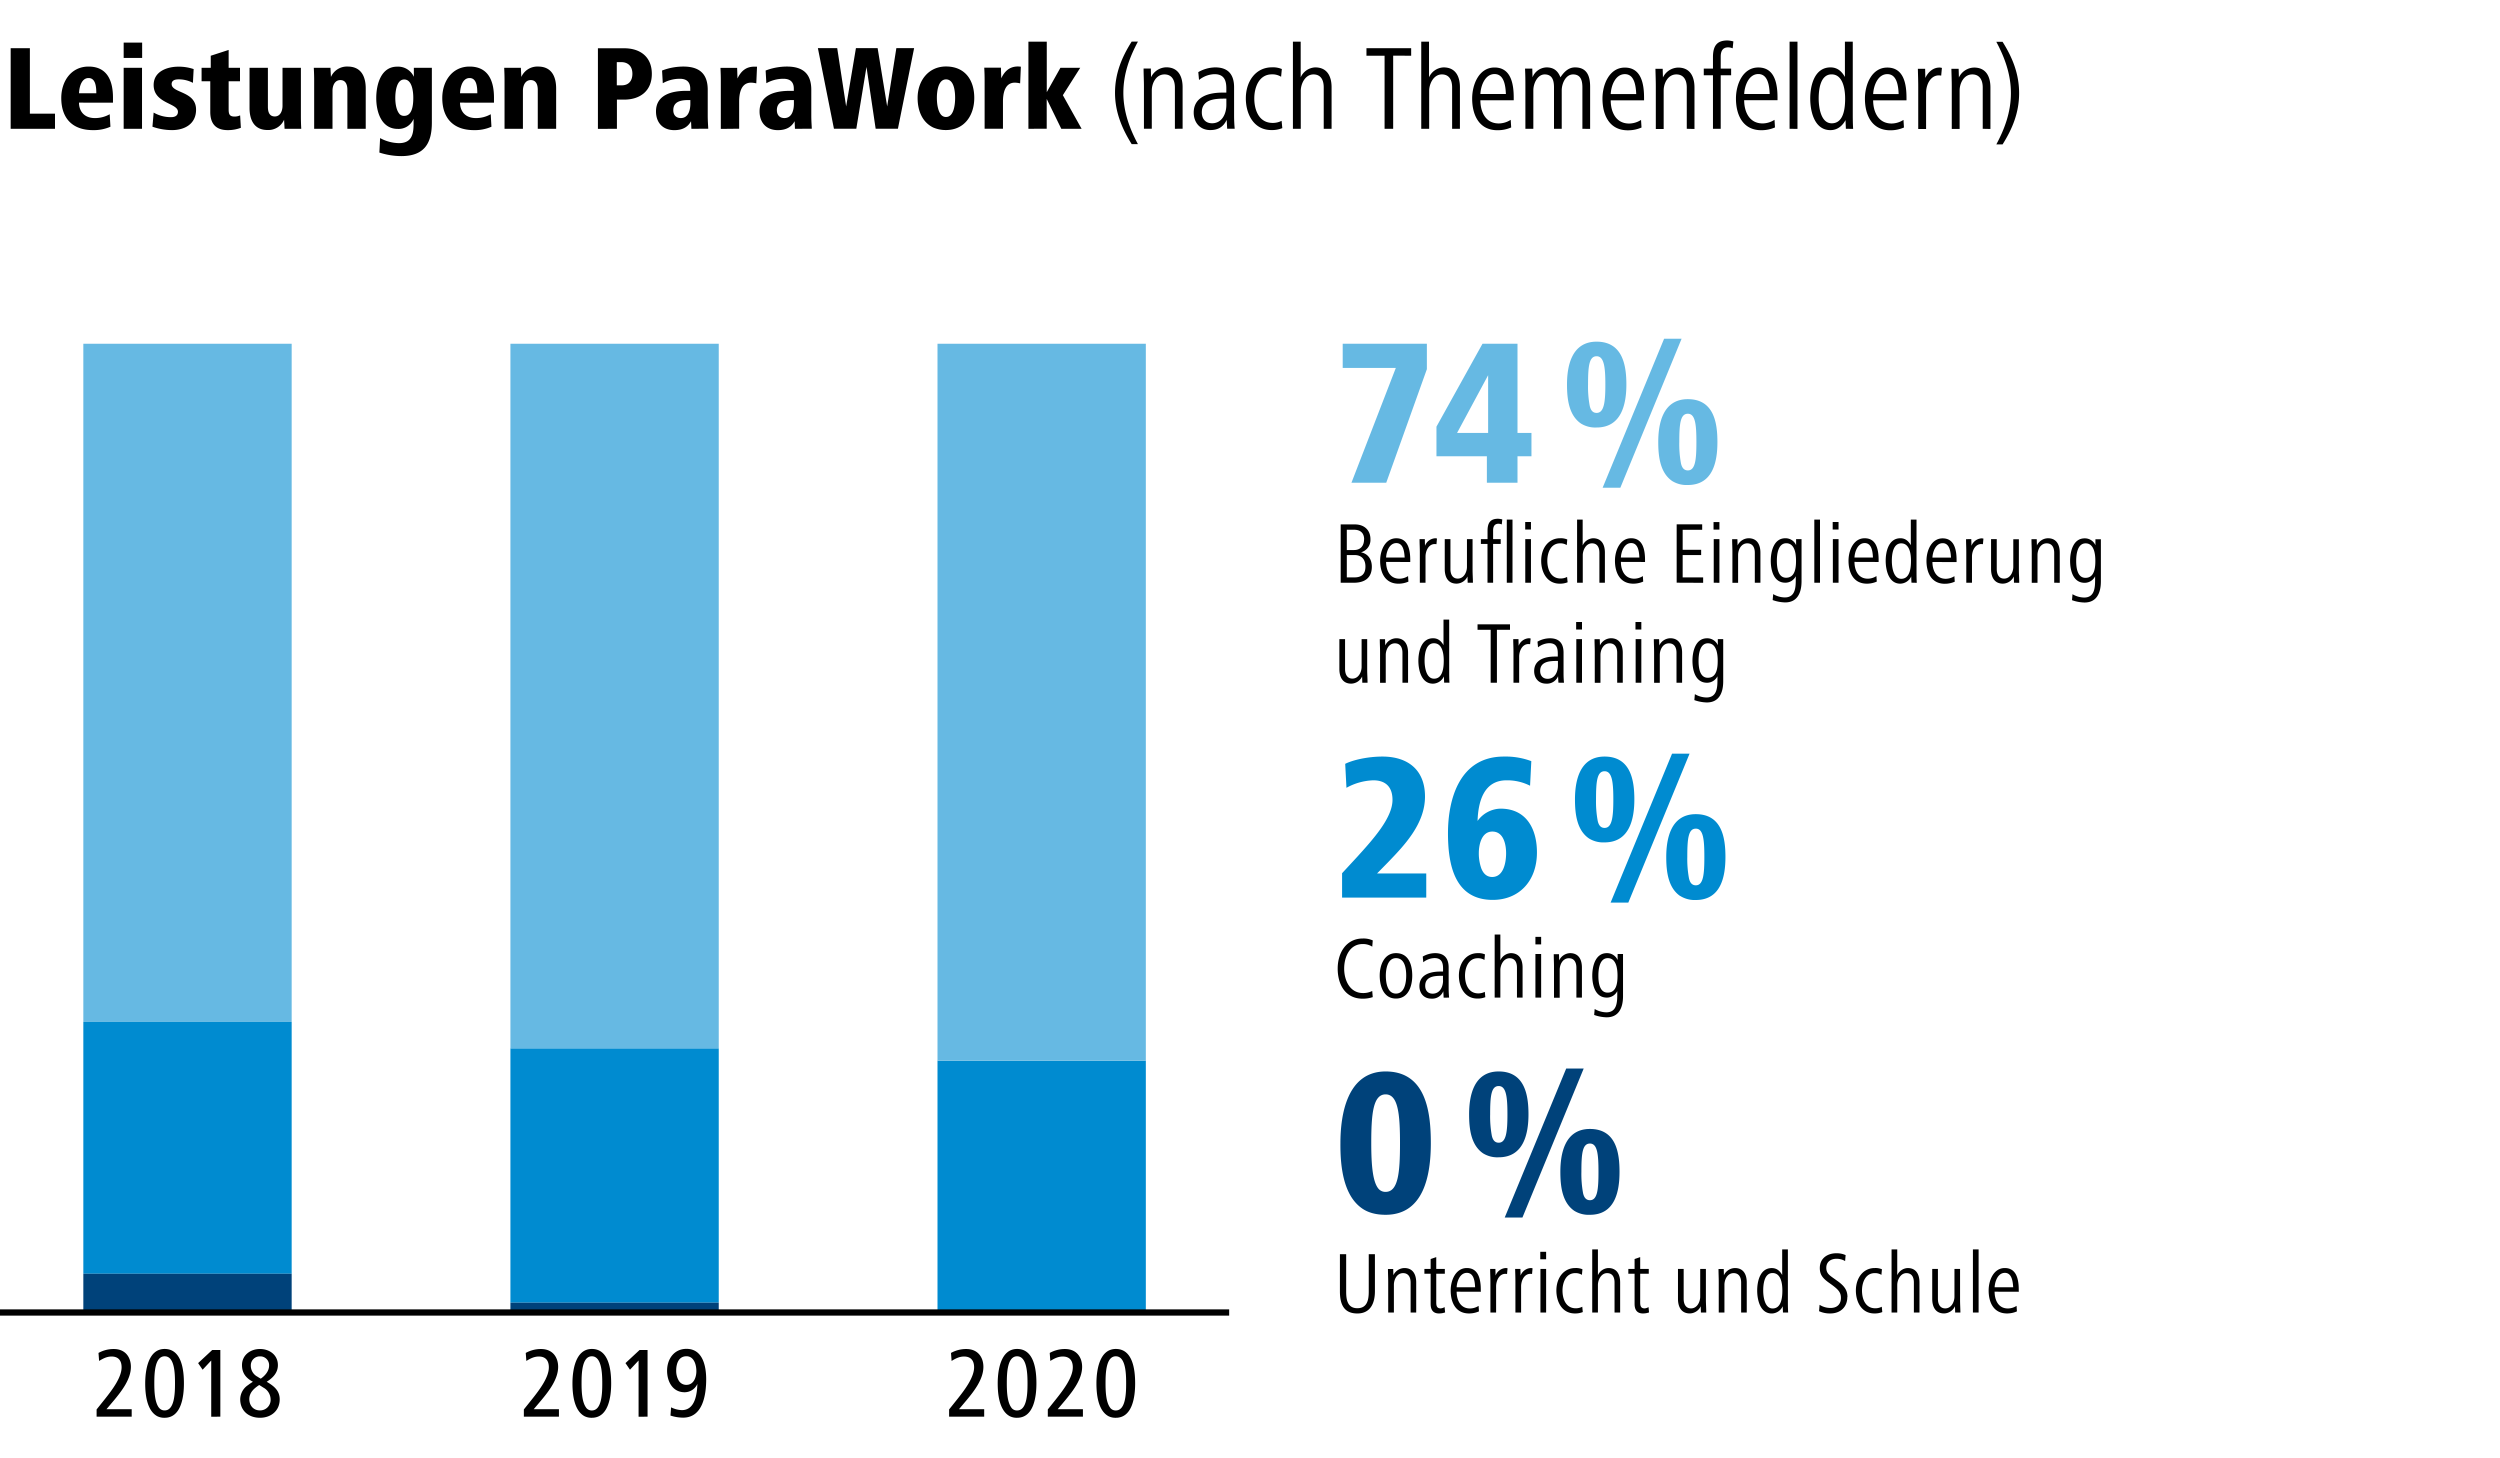 <svg id="Ebene_1" data-name="Ebene 1" xmlns="http://www.w3.org/2000/svg" xmlns:xlink="http://www.w3.org/1999/xlink" viewBox="0 0 1200 700"><rect x="0" y="0" width="1200" height="700" fill="#333333" stroke="none"/><defs><clipPath id="clip-path" transform="translate(0 -250)"><rect y="250" width="1200" height="700" fill="none"/></clipPath></defs><polygon points="0 0 0 700 1200 700 1200 0 0 0 0 0" fill="#fff"/><polygon points="450 509.1 450 630 550 630 550 509.1 450 509.1 450 509.1" fill="#008bd0"/><polygon points="450 165 450 509.1 550 509.1 550 165 450 165 450 165" fill="#66b9e3"/><polygon points="245 503.18 245 625.3 345 625.3 345 503.18 245 503.18 245 503.18" fill="#008bd0"/><polygon points="245 165 245 503.18 345 503.18 345 165 245 165 245 165" fill="#66b9e3"/><polygon points="245 625.3 245 630 345 630 345 625.3 245 625.3 245 625.3" fill="#00427a"/><polygon points="40 165 40 490.5 140 490.5 140 165 40 165 40 165" fill="#66b9e3"/><polygon points="40 490.5 40 611.4 140 611.4 140 490.5 40 490.5 40 490.5" fill="#008bd0"/><polygon points="40 611.4 40 630 140 630 140 611.4 40 611.4 40 611.4" fill="#00427a"/><path d="M656.42,577.7c0-2.14-.17-4.07-.17-6.22v-14.7h-2.68V570.1c0,2.43-1.43,5.63-4.41,5.63-2.57,0-3.53-2.15-3.53-4.58V556.78H642.9v14.37c0,3.69,1.47,7,5.67,7a5.92,5.92,0,0,0,5.25-3.44l.08,3Zm19.45,0V563.29c0-3.69-1.47-6.93-5.67-6.93a6,6,0,0,0-5.29,3.45l-.09-3H662.3c0,2.15.13,4.08.13,6.22v14.7h2.73V564.39c0-2.48,1.43-5.59,4.41-5.59,2.6,0,3.61,2.06,3.61,4.54V577.7Zm19.86,0c-.12-2.31-.12-3.86-.12-6.17V547.42h-2.73v12.26c-1-1.8-2.48-3.32-5-3.32-5.59,0-7.06,6.3-7.06,10.8s1.47,11,7,11a5.93,5.93,0,0,0,5.25-3.48l.12,3ZM693,567.16c0,3.4-.5,8.61-4.66,8.61-3.87,0-4.54-5.76-4.54-8.61s.46-8.4,4.5-8.4,4.7,5,4.7,8.4Zm31.8-14.87v-2.6H709.22v2.6h6.3V577.7h3V552.29Zm9.91,4.2a3,3,0,0,0-.89-.13,5.59,5.59,0,0,0-4.87,3.62l-.08-3.2h-2.52c0,2.15.12,4.08.12,6.22v14.7h2.73V565.14c0-2.64,1.43-6,4.46-6a5.29,5.29,0,0,1,.79.08l.26-2.73Zm13.1,13c0,2.94-1.43,6.34-4.95,6.34-2.4,0-3.58-1.64-3.58-3.78,0-4.41,4.25-4.79,7.86-4.79h.67v2.23Zm2.9,8.23c-.13-1.47-.21-2.9-.21-4.54v-9.91c0-4.11-1.81-6.89-6.51-6.89A12.09,12.09,0,0,0,738,558l.25,2.73a9.05,9.05,0,0,1,5.38-2c3.36,0,4.11,2.14,4.11,4.95v1.47h-1.34c-4.54,0-10,1.3-10,7,0,3.24,2,6,5.75,6a5.74,5.74,0,0,0,5.72-3.57l.17,3.11Zm8.65,0V556.78h-2.73V577.7Zm0-25.54v-3.61h-2.81v3.61Zm19.57,25.54V563.29c0-3.69-1.47-6.93-5.67-6.93a6,6,0,0,0-5.29,3.45l-.08-3h-2.52c0,2.15.12,4.08.12,6.22v14.7h2.73V564.39c0-2.48,1.43-5.59,4.41-5.59,2.61,0,3.62,2.06,3.62,4.54V577.7Zm8.91,0V556.78h-2.73V577.7Zm0-25.54v-3.61h-2.81v3.61Zm19.57,25.54V563.29c0-3.69-1.47-6.93-5.67-6.93a6,6,0,0,0-5.29,3.45l-.08-3h-2.53c0,2.15.13,4.08.13,6.22v14.7h2.73V564.39c0-2.48,1.43-5.59,4.41-5.59,2.61,0,3.61,2.06,3.61,4.54V577.7Zm19.74-20.92h-2.6v2.9a5.54,5.54,0,0,0-5.17-3.32c-5.54,0-7,6.3-7,10.8,0,4.7,1.47,10.54,7,10.54a5.6,5.6,0,0,0,5-3.11v1.18c0,3.82,0,9-5.25,9a11.32,11.32,0,0,1-5.59-1.6l-.25,2.86a19,19,0,0,0,6,1.13c5.92,0,7.85-4.74,7.85-10.12V556.78Zm-2.65,10.38c0,3.23-.37,8.15-4.74,8.15-4,0-4.45-5.09-4.45-8.15,0-2.9.5-8.4,4.53-8.4s4.66,5,4.66,8.4Z" transform="translate(0 -250)"/><path d="M658.48,522c0-3.48-1.81-6.21-5.21-6.89a6.15,6.15,0,0,0,4.54-6.3c0-4.45-3.07-7.09-7.44-7.09h-6.84v28h6.26c5.16,0,8.69-2.23,8.69-7.73Zm-3.74-13.06c0,3.07-1.68,5.08-4.83,5.08h-3.44v-9.74H650c3,0,4.79,1.59,4.79,4.66Zm.67,13c0,3.57-1.8,5.21-5.29,5.21h-3.65V516.43h3.74c3.4,0,5.2,2.14,5.2,5.5Zm9.92-4.33c.12-2.85,1.59-6.93,4.91-6.93s3.82,4,4,6.93Zm11.59,2.15v-.84c0-4.54-.8-10.55-6.68-10.55-5.33,0-7.77,5.8-7.77,10.8,0,5.58,2.31,11,8.82,11a11.76,11.76,0,0,0,4.75-1l-.17-2.65a7.84,7.84,0,0,1-4.12,1.26c-4.87,0-6.42-4.41-6.42-8.06Zm12.85-11.26a2.91,2.91,0,0,0-.88-.13A5.57,5.57,0,0,0,684,512l-.09-3.2h-2.52c0,2.15.13,4.08.13,6.22v14.7h2.73V517.14c0-2.64,1.43-6,4.45-6a5.56,5.56,0,0,1,.8.08l.25-2.73ZM707,529.7c0-2.14-.17-4.07-.17-6.22v-14.7h-2.69V522.1c0,2.43-1.42,5.63-4.41,5.63-2.56,0-3.52-2.15-3.52-4.58V508.78h-2.73v14.37c0,3.69,1.46,7,5.67,7a5.92,5.92,0,0,0,5.25-3.44l.08,3Zm14.11-30.37a9.58,9.58,0,0,0-2-.33c-3.53,0-5.09,1.68-5.09,5.84v3.94h-3.19v2.31H714V529.7h2.69V511.09h3.65v-2.31h-3.65v-4.15c0-2,.76-3.24,2.6-3.24a4.35,4.35,0,0,1,1.56.34l.25-2.4ZM726,529.7V499.42h-2.74V529.7Zm8.86,0V508.78h-2.73V529.7Zm0-25.54v-3.61H732.1v3.61Zm17.34,22.77a6.66,6.66,0,0,1-3.1.75c-4.83,0-6.39-4.57-6.39-8.52,0-3.7,1.56-8.36,6.13-8.36a5.71,5.71,0,0,1,3.2.84l.25-2.69a8,8,0,0,0-3.45-.59c-5.54,0-9.07,4.75-9.07,10.8,0,5.37,2.69,11,8.91,11a9.73,9.73,0,0,0,3.78-.67l-.26-2.56Zm18.15,2.77V515.25c0-3.65-1.47-6.89-5.67-6.89a5.79,5.79,0,0,0-5,3.45V499.42H757V529.7h2.73V516.51c0-2.48,1.55-5.71,4.41-5.71,2.6,0,3.57,2,3.57,4.49V529.7Zm7.68-12.1c.13-2.85,1.6-6.93,4.92-6.93s3.82,4,3.94,6.93Zm11.59,2.15v-.84c0-4.54-.79-10.55-6.67-10.55-5.34,0-7.77,5.8-7.77,10.8,0,5.58,2.31,11,8.82,11a11.72,11.72,0,0,0,4.74-1l-.17-2.65a7.81,7.81,0,0,1-4.11,1.26c-4.87,0-6.43-4.41-6.43-8.06Zm27.89,10v-2.6h-9.83V516.43h8.87v-2.52h-8.87v-9.62h9.37v-2.6H804.8v28Zm7.81,0V508.78h-2.73V529.7Zm0-25.54v-3.61h-2.82v3.61ZM845,529.7V515.29c0-3.69-1.47-6.93-5.67-6.93a6,6,0,0,0-5.29,3.45l-.09-3h-2.52c0,2.15.13,4.08.13,6.22v14.7h2.73V516.39c0-2.48,1.43-5.59,4.41-5.59,2.6,0,3.61,2.06,3.61,4.54V529.7Zm19.74-20.92h-2.61v2.9a5.53,5.53,0,0,0-5.16-3.32c-5.55,0-7,6.3-7,10.8,0,4.7,1.47,10.54,7,10.54a5.6,5.6,0,0,0,5-3.11v1.18c0,3.82,0,9-5.25,9a11.29,11.29,0,0,1-5.59-1.6l-.25,2.86a19,19,0,0,0,6,1.13c5.92,0,7.86-4.74,7.86-10.12V508.78Zm-2.65,10.38c0,3.23-.38,8.15-4.75,8.15-4,0-4.45-5.09-4.45-8.15,0-2.9.51-8.4,4.54-8.4s4.66,5,4.66,8.4ZM873.6,529.7V499.42h-2.73V529.7Zm8.9,0V508.78h-2.73V529.7Zm0-25.54v-3.61h-2.81v3.61Zm7.65,13.44c.12-2.85,1.59-6.93,4.91-6.93s3.82,4,3.95,6.93Zm11.59,2.15v-.84c0-4.54-.8-10.55-6.68-10.55-5.33,0-7.77,5.8-7.77,10.8,0,5.58,2.31,11,8.82,11a11.73,11.73,0,0,0,4.75-1l-.17-2.65a7.81,7.81,0,0,1-4.12,1.26c-4.87,0-6.42-4.41-6.42-8.06Zm18.31,10c-.12-2.31-.12-3.86-.12-6.17V499.42h-2.74v12.26c-1.05-1.8-2.47-3.32-5-3.32-5.59,0-7.06,6.3-7.06,10.8s1.47,11,7,11a5.93,5.93,0,0,0,5.25-3.48l.12,3Zm-2.77-10.54c0,3.4-.51,8.61-4.66,8.61-3.87,0-4.54-5.76-4.54-8.61s.46-8.4,4.49-8.4,4.71,5,4.71,8.4Zm10.29-1.56c.12-2.85,1.6-6.93,4.91-6.93s3.82,4,4,6.93Zm11.59,2.15v-.84c0-4.54-.8-10.55-6.68-10.55-5.33,0-7.77,5.8-7.77,10.8,0,5.58,2.31,11,8.82,11a11.73,11.73,0,0,0,4.75-1l-.17-2.65a7.81,7.81,0,0,1-4.12,1.26c-4.87,0-6.42-4.41-6.42-8.06Zm12.85-11.26a2.86,2.86,0,0,0-.88-.13A5.59,5.59,0,0,0,946.3,512l-.08-3.2H943.7c0,2.15.12,4.08.12,6.22v14.7h2.73V517.14c0-2.64,1.43-6,4.45-6a5.29,5.29,0,0,1,.8.08l.25-2.73Zm17.22,21.21c0-2.14-.17-4.07-.17-6.22v-14.7h-2.68V522.1c0,2.43-1.43,5.63-4.41,5.63-2.57,0-3.53-2.15-3.53-4.58V508.78h-2.73v14.37c0,3.69,1.47,7,5.67,7a5.92,5.92,0,0,0,5.25-3.44l.08,3Zm19.45,0V515.29c0-3.69-1.47-6.93-5.67-6.93a6,6,0,0,0-5.29,3.45l-.09-3h-2.52c0,2.15.13,4.08.13,6.22v14.7H978V516.39c0-2.48,1.43-5.59,4.41-5.59,2.6,0,3.61,2.06,3.61,4.54V529.7Zm19.74-20.92h-2.61v2.9a5.52,5.52,0,0,0-5.16-3.32c-5.55,0-7,6.3-7,10.8,0,4.7,1.47,10.54,7,10.54a5.6,5.6,0,0,0,5-3.11v1.18c0,3.82,0,9-5.25,9a11.29,11.29,0,0,1-5.59-1.6l-.25,2.86a19,19,0,0,0,6,1.13c5.93,0,7.86-4.74,7.86-10.12V508.78Zm-2.65,10.38c0,3.23-.38,8.15-4.74,8.15-4,0-4.46-5.09-4.46-8.15,0-2.9.51-8.4,4.54-8.4s4.66,5,4.66,8.4Z" transform="translate(0 -250)"/><path d="M665.4,481.7l19.5-54.5V415H644.5v11.6H670l-21.3,55.1ZM713.7,469v12.7h14.7V469h6.7V457.8h-6.7V415H711.6l-22.1,39.8V469Zm.6-38.9v27.7H699.4l14.9-27.7Zm88.36,50.8a13.06,13.06,0,0,0,7.5,1.9c12.1,0,14.2-11.3,14.2-20.6,0-8.9-1.5-20.6-14.2-20.6-12.3,0-14.2,12.3-14.2,20.6,0,7.2,1,14.8,6.7,18.7Zm-24.89,3.2,29.39-71.5h-8.39l-29.5,71.5Zm-18.91-30.8a13.06,13.06,0,0,0,7.5,1.9c12,0,14.3-11.3,14.3-20.6,0-8.9-1.6-20.6-14.3-20.6-12.29,0-14.2,12.3-14.2,20.6,0,7.2,1,14.8,6.7,18.7Zm48,19.1a50.88,50.88,0,0,1-.8-10.2c0-8.8.51-13.6,4.1-13.6s4.11,5.2,4.11,13.6-.5,13.6-4.11,13.6c-1.69,0-2.8-1.1-3.3-3.4Zm-43.79-27.6a50,50,0,0,1-.81-10.2c0-8.8.51-13.6,4.1-13.6s4.21,5.2,4.21,13.6-.6,13.6-4.21,13.6c-1.7,0-2.79-1.1-3.29-3.4Z" transform="translate(0 -250)" fill="#66b9e3"/><path d="M658.69,725.66a9.48,9.48,0,0,1-4.49,1c-6.3,0-9-6.17-9-11.71s2.56-11.81,8.9-11.81a8.33,8.33,0,0,1,4.58,1.26l.25-3a10.9,10.9,0,0,0-4.78-.92c-7.9,0-12.06,6.8-12.06,14.44s3.66,14.45,12,14.45a15.17,15.17,0,0,0,4.83-.75l-.25-2.9Zm19.19-7.35c0-5.08-1.64-10.8-7.81-10.8-5.67,0-7.81,5.84-7.81,10.8s1.81,11,7.81,11,7.81-6.09,7.81-11Zm-2.9,0c0,3.19-.71,8.61-4.91,8.61s-4.87-5.42-4.87-8.61.84-8.4,4.87-8.4c4.33,0,4.91,5.16,4.91,8.4Zm17.69,2.31c0,2.94-1.43,6.34-5,6.34-2.39,0-3.57-1.64-3.57-3.78,0-4.41,4.24-4.79,7.85-4.79h.68v2.23Zm2.9,8.23c-.13-1.47-.22-2.9-.22-4.54V714.4c0-4.11-1.8-6.89-6.51-6.89a12.12,12.12,0,0,0-5.92,1.64l.25,2.73a9.08,9.08,0,0,1,5.38-2c3.36,0,4.12,2.14,4.12,5v1.47h-1.35c-4.53,0-10,1.3-10,7,0,3.24,2,6,5.75,6a5.72,5.72,0,0,0,5.71-3.57l.17,3.11Zm17.13-2.77a6.73,6.73,0,0,1-3.11.75c-4.83,0-6.38-4.57-6.38-8.52,0-3.7,1.55-8.36,6.13-8.36a5.66,5.66,0,0,1,3.19.84l.25-2.69a7.91,7.91,0,0,0-3.44-.59c-5.54,0-9.07,4.75-9.07,10.8,0,5.37,2.69,11,8.9,11a9.66,9.66,0,0,0,3.78-.67l-.25-2.56Zm18.14,2.77V714.4c0-3.65-1.46-6.89-5.67-6.89a5.79,5.79,0,0,0-5,3.45V698.57h-2.73v30.28h2.73V715.66c0-2.48,1.55-5.71,4.4-5.71,2.61,0,3.57,2,3.57,4.49v14.41Zm8.91,0V707.93H737v20.92Zm0-25.54V699.7H737v3.61Zm19.57,25.54V714.44c0-3.69-1.47-6.93-5.67-6.93A6,6,0,0,0,748.4,711l-.08-3H745.8c0,2.15.12,4.08.12,6.22v14.7h2.73V715.54c0-2.48,1.43-5.59,4.41-5.59,2.61,0,3.61,2.06,3.61,4.54v14.36Zm19.74-20.92h-2.6v2.9a5.54,5.54,0,0,0-5.17-3.32c-5.54,0-7,6.3-7,10.8,0,4.7,1.47,10.54,7,10.54a5.6,5.6,0,0,0,5-3.11v1.18c0,3.82,0,9-5.25,9a11.35,11.35,0,0,1-5.59-1.6l-.25,2.86a19,19,0,0,0,6,1.13c5.92,0,7.85-4.74,7.85-10.12V707.93Zm-2.65,10.38c0,3.23-.37,8.15-4.74,8.15-4,0-4.45-5.09-4.45-8.15,0-2.9.5-8.4,4.53-8.4s4.66,5,4.66,8.4Z" transform="translate(0 -250)"/><path d="M684.6,680.85v-11.6H661l5.1-5.2c7.7-8,17.9-18.4,17.9-31.7s-8.8-19.2-20.4-19.2c-7.5,0-14.6,1.8-17.9,3.5l.6,11.5a28.32,28.32,0,0,1,12.9-3.6c5.6,0,9.2,2.9,9.2,9.4,0,8.6-9.2,18.8-17,27.4l-7.2,7.8v11.7Zm26.43-14a21.85,21.85,0,0,1-1.2-7.3c0-4.1,1.3-10.4,6.5-10.4,5.4,0,6.6,6.2,6.6,10.4s-1.1,11.4-6.7,11.4c-2.7,0-4.3-1.8-5.2-4.1Zm24-51.5a35.1,35.1,0,0,0-13.2-2.2c-21.3,0-26.8,20.5-26.8,36.8,0,14.8,3,32,21.5,32,12.4,0,21.2-8.8,21.2-22.8,0-10.9-4.8-21-17.5-21a13.94,13.94,0,0,0-11,5.9c.3-9.3,3-19.5,13.9-19.5a24.26,24.26,0,0,1,11.3,2.6l.6-11.8Zm71.46,64.7A13.06,13.06,0,0,0,814,682c12.1,0,14.21-11.3,14.21-20.6,0-8.9-1.5-20.6-14.21-20.6-12.29,0-14.2,12.3-14.2,20.6,0,7.2,1,14.8,6.7,18.7Zm-24.9,3.2,29.4-71.5h-8.4l-29.5,71.5Zm-18.89-30.8a13,13,0,0,0,7.5,1.9c12,0,14.29-11.3,14.29-20.6,0-8.9-1.59-20.6-14.29-20.6-12.3,0-14.21,12.3-14.21,20.6,0,7.2,1,14.8,6.71,18.7Zm48,19.1a50.88,50.88,0,0,1-.8-10.2c0-8.8.5-13.6,4.09-13.6s4.1,5.2,4.1,13.6-.5,13.6-4.1,13.6c-1.7,0-2.8-1.1-3.29-3.4ZM766.9,644a50.73,50.73,0,0,1-.81-10.2c0-8.8.5-13.6,4.11-13.6s4.2,5.2,4.2,13.6-.61,13.6-4.2,13.6c-1.71,0-2.8-1.1-3.3-3.4Z" transform="translate(0 -250)" fill="#008bd0"/><path d="M660,852h-3v18c0,3.87-.71,7.94-5.46,7.94s-5.38-4.07-5.38-7.94V852h-3v17.85c0,5.83,1.64,10.62,8.36,10.62,6.38,0,8.44-5.08,8.44-10.62V852Zm19.78,28V865.59c0-3.69-1.47-6.93-5.67-6.93a6,6,0,0,0-5.29,3.45l-.08-3h-2.52c0,2.15.12,4.08.12,6.22V880h2.73V866.69c0-2.48,1.43-5.59,4.41-5.59,2.61,0,3.62,2.06,3.62,4.54V880Zm13.61-2.6a3.94,3.94,0,0,1-1.85.63c-2,0-2.14-1.47-2.14-3V861.39h4.12v-2.31h-4.12v-5.67l-2.69.93v4.74h-3v2.31h3v14.45c0,2.65,1,4.62,4,4.62a8.6,8.6,0,0,0,2.94-.5l-.25-2.56Zm5.8-9.5c.12-2.85,1.59-6.93,4.91-6.93s3.82,4,3.95,6.93Zm11.59,2.15v-.84c0-4.54-.8-10.55-6.68-10.55-5.33,0-7.77,5.8-7.77,10.8,0,5.58,2.31,11,8.82,11a11.73,11.73,0,0,0,4.75-1l-.17-2.65a7.81,7.81,0,0,1-4.12,1.26c-4.87,0-6.42-4.41-6.42-8.06Zm12.85-11.26a2.91,2.91,0,0,0-.88-.13,5.57,5.57,0,0,0-4.87,3.62l-.09-3.2h-2.52c0,2.15.13,4.08.13,6.22V880h2.73V867.44c0-2.64,1.43-6,4.45-6a5.56,5.56,0,0,1,.8.08l.25-2.73Zm12,0a2.86,2.86,0,0,0-.88-.13,5.57,5.57,0,0,0-4.87,3.62l-.09-3.2h-2.52c.05,2.15.13,4.08.13,6.22V880h2.73V867.44c0-2.64,1.43-6,4.45-6a5.29,5.29,0,0,1,.8.08l.25-2.73ZM742.14,880V859.08h-2.73V880Zm0-25.54v-3.61h-2.81v3.61Zm17.35,22.77a6.73,6.73,0,0,1-3.11.75c-4.83,0-6.38-4.57-6.38-8.52,0-3.7,1.55-8.36,6.13-8.36a5.7,5.7,0,0,1,3.19.84l.25-2.69a7.91,7.91,0,0,0-3.44-.59c-5.55,0-9.07,4.75-9.07,10.8,0,5.37,2.68,11,8.9,11a9.66,9.66,0,0,0,3.78-.67l-.25-2.56ZM777.67,880V865.55c0-3.65-1.47-6.89-5.67-6.89a5.8,5.8,0,0,0-5,3.45V849.72h-2.73V880H767V866.81c0-2.48,1.56-5.71,4.41-5.71,2.61,0,3.57,2,3.57,4.49V880Zm13.61-2.6a4,4,0,0,1-1.85.63c-2,0-2.14-1.47-2.14-3V861.39h4.12v-2.31h-4.12v-5.67l-2.69.93v4.74h-3v2.31h3v14.45c0,2.65,1,4.62,4,4.62a8.6,8.6,0,0,0,2.94-.5l-.25-2.56ZM819,880c0-2.14-.17-4.07-.17-6.22v-14.7H816.1V872.4c0,2.43-1.43,5.63-4.41,5.63-2.56,0-3.53-2.15-3.53-4.58V859.08h-2.73v14.37c0,3.69,1.47,7,5.67,7a5.91,5.91,0,0,0,5.25-3.44l.09,3Zm19.44,0V865.59c0-3.69-1.47-6.93-5.67-6.93a6,6,0,0,0-5.29,3.45l-.08-3h-2.52c0,2.15.12,4.08.12,6.22V880h2.73V866.69c0-2.48,1.43-5.59,4.41-5.59,2.61,0,3.61,2.06,3.61,4.54V880Zm19.87,0c-.13-2.31-.13-3.86-.13-6.17V849.72h-2.73V862c-1-1.8-2.48-3.32-5-3.32-5.58,0-7,6.3-7,10.8s1.47,11,7,11a5.92,5.92,0,0,0,5.25-3.48l.13,3Zm-2.77-10.54c0,3.4-.51,8.61-4.67,8.61-3.86,0-4.53-5.76-4.53-8.61s.46-8.4,4.49-8.4,4.71,5,4.71,8.4Zm31.24,3.15c0-3.49-1.63-5.55-5.33-8.11l-1.76-1.26c-1.89-1.34-3.07-2.35-3.07-4.7,0-3.15,2.56-4.33,4.87-4.33a8.11,8.11,0,0,1,4.16,1.09l.25-2.85a10.5,10.5,0,0,0-4.62-.88c-3.23,0-7.77,1.76-7.77,7.14,0,3.15,1.47,4.83,4,6.72l1.81,1.3c3,2.22,4.33,3.57,4.33,6.26,0,3-1.81,4.83-5,4.83a9.74,9.74,0,0,1-5.25-1.52l-.25,3.07a12.61,12.61,0,0,0,5.42,1.09c4.87,0,8.14-3.15,8.14-7.85Zm16.47,4.62a6.73,6.73,0,0,1-3.11.75c-4.83,0-6.38-4.57-6.38-8.52,0-3.7,1.55-8.36,6.13-8.36a5.7,5.7,0,0,1,3.19.84l.25-2.69a7.91,7.91,0,0,0-3.44-.59c-5.55,0-9.07,4.75-9.07,10.8,0,5.37,2.68,11,8.9,11a9.66,9.66,0,0,0,3.78-.67l-.25-2.56ZM921.35,880V865.55c0-3.65-1.47-6.89-5.67-6.89a5.8,5.8,0,0,0-5,3.45V849.72h-2.73V880h2.73V866.81c0-2.48,1.56-5.71,4.41-5.71,2.61,0,3.57,2,3.57,4.49V880ZM941,880c-.05-2.14-.17-4.07-.17-6.22v-14.7h-2.69V872.4c0,2.43-1.43,5.63-4.41,5.63-2.56,0-3.53-2.15-3.53-4.58V859.08h-2.73v14.37c0,3.69,1.47,7,5.67,7a5.91,5.91,0,0,0,5.25-3.44l.09,3Zm8.73,0V849.72H947V880Zm7.69-12.1c.12-2.85,1.59-6.93,4.91-6.93s3.82,4,4,6.93ZM969,870.05v-.84c0-4.54-.8-10.55-6.68-10.55-5.33,0-7.77,5.8-7.77,10.8,0,5.58,2.31,11,8.82,11a11.73,11.73,0,0,0,4.75-1l-.17-2.65a7.84,7.84,0,0,1-4.12,1.26c-4.87,0-6.42-4.41-6.42-8.06Z" transform="translate(0 -250)"/><path d="M653.6,829.9c2.9,2.1,6.7,3.2,11.5,3.2,18.4,0,21.7-19.1,21.7-34.4,0-14.7-2.2-34.4-21.7-34.4-18.5,0-21.7,20.7-21.7,34.4-.1,11.5,1.5,25,10.2,31.2Zm8-9.4c-2.6-3.2-3.4-10.7-3.4-21.8,0-14.2.9-23.4,6.9-23.4s6.9,9.5,6.9,23.4-.8,23.4-6.9,23.4a4.31,4.31,0,0,1-3.5-1.6Zm94.07,10.7a13,13,0,0,0,7.5,1.9c12.1,0,14.2-11.3,14.2-20.6,0-8.9-1.5-20.6-14.2-20.6-12.3,0-14.2,12.3-14.2,20.6,0,7.2,1,14.8,6.7,18.7Zm-24.9,3.2,29.4-71.5h-8.4l-29.5,71.5Zm-18.9-30.8a13,13,0,0,0,7.5,1.9c12,0,14.3-11.3,14.3-20.6,0-8.9-1.6-20.6-14.3-20.6-12.3,0-14.2,12.3-14.2,20.6,0,7.2,1,14.8,6.7,18.7Zm48,19.1a50.88,50.88,0,0,1-.8-10.2c0-8.8.5-13.6,4.1-13.6s4.1,5.2,4.1,13.6-.5,13.6-4.1,13.6c-1.7,0-2.8-1.1-3.3-3.4Zm-43.8-27.6a50.88,50.88,0,0,1-.8-10.2c0-8.8.5-13.6,4.1-13.6s4.2,5.2,4.2,13.6-.6,13.6-4.2,13.6c-1.7,0-2.8-1.1-3.3-3.4Z" transform="translate(0 -250)" fill="#00427a"/><g clip-path="url(#clip-path)"><line y1="630" x2="590" y2="630" fill="none" stroke="#000" stroke-width="3"/></g><path d="M63.21,930v-3.6H51.12l3.65-4.32c3.69-4.46,8.06-10.08,8.06-16,0-4.47-2.54-8.55-8.21-8.55a15,15,0,0,0-7.34,1.88l.29,3.84c1.92-1.16,3.69-2.12,6-2.12,3.21,0,4.8,1.92,4.8,5.19,0,4.8-4.37,10.65-8,15.21l-4,5V930Zm12.25-.24a7.46,7.46,0,0,0,3.56.77c8.06,0,9.26-10.27,9.26-16.51s-1-16.52-9.26-16.52c-8,0-9.32,10.56-9.32,16.52,0,5.28.77,13,5.76,15.74Zm.82-4.08c-2-2.64-2.21-7.73-2.21-11.66,0-5,.24-13,5-13S84,909.17,84,914s-.24,13-4.94,13a3.29,3.29,0,0,1-2.74-1.3ZM105.76,930V898h-3.89l-6.77,6.29,2.16,3.17,4.13-4.42v27Zm13.33-15.17a8.32,8.32,0,0,0-3.79,6.82c0,5.42,3.93,8.88,9.5,8.88,5.38,0,9.46-3.46,9.46-8.83,0-4.37-3-6.53-6.24-8.45,2.88-1.83,5.37-4.27,5.37-8,0-4.85-4-7.73-8.59-7.73s-8.64,2.93-8.64,7.73c0,3.84,1.92,6.24,5.23,8-.81.53-1.58,1-2.3,1.58Zm4.22-4.17a5.94,5.94,0,0,1-2.92-5.19,4.3,4.3,0,0,1,4.41-4.41,4.22,4.22,0,0,1,4.37,4.41c0,2.69-2,4.9-4,6.29-.63-.34-1.25-.72-1.83-1.1Zm3.08,5.37a6.52,6.52,0,0,1,3.5,5.57A5.05,5.05,0,0,1,124.8,927c-3.21,0-5.13-2.4-5.13-5.43,0-3.26,2.44-5.23,4.75-6.77.67.39,1.34.82,2,1.25Z" transform="translate(0 -250)"/><path d="M268.29,930v-3.6H256.2l3.65-4.32c3.69-4.46,8.06-10.08,8.06-16,0-4.47-2.54-8.55-8.21-8.55a15,15,0,0,0-7.34,1.88l.29,3.84c1.92-1.16,3.69-2.12,6-2.12,3.21,0,4.8,1.92,4.8,5.19,0,4.8-4.37,10.65-8,15.21l-4,5V930Zm12.25-.24a7.44,7.44,0,0,0,3.55.77c8.07,0,9.27-10.27,9.27-16.51s-1-16.52-9.27-16.52c-8,0-9.31,10.56-9.31,16.52,0,5.28.77,13,5.76,15.74Zm.82-4.08c-2-2.64-2.21-7.73-2.21-11.66,0-5,.24-13,4.94-13s5,8.11,5,13-.24,13-5,13a3.28,3.28,0,0,1-2.73-1.3ZM310.83,930V898H307l-6.77,6.29,2.16,3.17,4.13-4.42v27Zm11-.53a19.78,19.78,0,0,0,6.05,1c9.51,0,11.09-11,11.09-18.38,0-6.34-1.63-14.64-9.46-14.64-5.9,0-9.31,4.84-9.31,10.51,0,5.13,2.64,10.32,8.4,10.32a6.72,6.72,0,0,0,6.14-4c-.14,5-1.15,12.58-7.44,12.58a12.37,12.37,0,0,1-5.18-1.34l-.29,3.93Zm3.84-17a9.37,9.37,0,0,1-1.1-4.56c0-3.22,1.1-6.91,4.94-6.91,3.65,0,4.75,4.17,4.75,7.15s-1.29,6.58-4.75,6.58a4.18,4.18,0,0,1-3.84-2.26Z" transform="translate(0 -250)"/><path d="M472.41,930v-3.6H460.32l3.64-4.32c3.7-4.46,8.07-10.08,8.07-16,0-4.47-2.55-8.55-8.21-8.55a15,15,0,0,0-7.34,1.88l.29,3.84c1.91-1.16,3.69-2.12,6-2.12,3.21,0,4.8,1.92,4.8,5.19,0,4.8-4.37,10.65-8,15.21l-4,5V930Zm12.25-.24a7.44,7.44,0,0,0,3.55.77c8.07,0,9.27-10.27,9.27-16.51s-1-16.52-9.27-16.52c-8,0-9.31,10.56-9.31,16.52,0,5.28.77,13,5.76,15.74Zm.82-4.08c-2-2.64-2.21-7.73-2.21-11.66,0-5,.24-13,4.94-13s5,8.11,5,13-.24,13-5,13a3.28,3.28,0,0,1-2.73-1.3ZM519.8,930v-3.6H507.71l3.64-4.32c3.7-4.46,8.07-10.08,8.07-16,0-4.47-2.55-8.55-8.21-8.55a15,15,0,0,0-7.34,1.88l.28,3.84c1.92-1.16,3.7-2.12,6-2.12,3.21,0,4.8,1.92,4.8,5.19,0,4.8-4.37,10.65-8,15.21l-4,5V930Zm12.25-.24a7.44,7.44,0,0,0,3.55.77c8.07,0,9.27-10.27,9.27-16.51s-1-16.52-9.27-16.52c-8,0-9.31,10.56-9.31,16.52,0,5.28.77,13,5.76,15.74Zm.82-4.08c-2-2.64-2.21-7.73-2.21-11.66,0-5,.24-13,4.94-13s4.95,8.11,4.95,13-.24,13-4.95,13a3.28,3.28,0,0,1-2.73-1.3Z" transform="translate(0 -250)"/><path d="M26.4,311.82v-7.25H14.34V273.13H5.12v38.69Zm11.53-17.05c.18-3.77,1.51-7.31,4.59-7.31,3.36,0,3.71,4.17,3.71,7.31Zm16.3,4.52v-2.44c0-7.54-2.43-14.9-11.71-14.9-8.47,0-13.11,7.19-13.11,15.08,0,9.39,5,15.43,15.25,15.43A19.69,19.69,0,0,0,53,310.83l-.34-6a14.29,14.29,0,0,1-7.08,1.85c-5.34,0-7.66-3.48-7.66-7.42Zm13.94,12.53V282.53H59.36v29.29Zm.06-34v-7.37H59.36v7.37Zm4.94,33a28.39,28.39,0,0,0,9.39,1.63c5.86,0,11.55-2.79,11.55-9.81,0-9-11.72-7.83-11.72-12.29,0-1.86,1.74-2.26,3.31-2.26a14.49,14.49,0,0,1,6.9,1.68l.35-6.61A22.49,22.49,0,0,0,85.64,282c-5.11,0-11.89,2.09-11.89,8.81,0,8.94,11.66,8.59,11.66,12.82,0,1.8-1.28,2.61-3.37,2.61a16.53,16.53,0,0,1-8.29-2.2l-.58,6.84Zm42.09-5.45a6.28,6.28,0,0,1-2.67.58c-2.49,0-2.84-1.22-2.84-3.54V289h5.45v-6.44h-5.45v-8.59l-8.59,2.79v5.8h-4.4V289h4.17V303.7c0,5.62,2.61,8.76,8.41,8.76a17.71,17.71,0,0,0,6.27-1.11l-.35-6Zm29.34,6.44c-.12-2.09-.17-4.18-.17-6.21V282.53h-8.82V300.8c0,2.32-1,5.1-3.71,5.1s-3.31-2.32-3.31-4.64V282.53h-8.81v19.31c0,5.86,2.32,10.56,8.58,10.56a8.23,8.23,0,0,0,8-4.93l.24,4.35Zm15,0V293.55c0-2.32,1-5.11,3.77-5.11,2.61,0,3.37,2.32,3.37,4.64v18.74h8.81V292.45c0-5.86-2.32-10.5-8.64-10.5a8.36,8.36,0,0,0-8.06,5l-.23-4.41h-8c.12,2.09.18,4.12.18,6.15v23.14ZM182,323.19a34.46,34.46,0,0,0,10.56,1.74c10.84,0,14.73-5.8,14.73-16.07V282.53h-8.64v4.35A8.26,8.26,0,0,0,190.6,282c-7.65,0-10,8.41-10,15.08s2.49,14.79,10.32,14.79a7.74,7.74,0,0,0,7.6-4.82v2.09c0,4.87-.58,9.57-7.07,9.57a19.51,19.51,0,0,1-9-2.43l-.35,7Zm9.74-18.51c-1.62-1.85-2-5.33-2-7.65,0-2.79.52-8.88,4.29-8.88s4.35,5.8,4.35,8.82-.34,8.64-4.35,8.64a2.94,2.94,0,0,1-2.32-.93Zm29.07-9.91c.18-3.77,1.51-7.31,4.59-7.31,3.36,0,3.71,4.17,3.71,7.31Zm16.3,4.52v-2.44c0-7.54-2.43-14.9-11.71-14.9-8.47,0-13.11,7.19-13.11,15.08,0,9.39,5,15.43,15.25,15.43a19.69,19.69,0,0,0,8.35-1.63l-.34-6a14.29,14.29,0,0,1-7.08,1.85c-5.34,0-7.66-3.48-7.66-7.42ZM251,311.82V293.55c0-2.32,1-5.11,3.77-5.11,2.61,0,3.36,2.32,3.36,4.64v18.74h8.82V292.45c0-5.86-2.32-10.5-8.64-10.5a8.39,8.39,0,0,0-8.07,5l-.23-4.41h-8c.11,2.09.17,4.12.17,6.15v23.14Zm45.12,0v-14h3.42c7.72,0,13.34-4.17,13.34-12.35s-5.56-12.3-13.28-12.3H287v38.69Zm-.06-32h2.09c3.42,0,5.4,2.09,5.4,5.57,0,3.25-1.63,5.57-5.17,5.57h-2.32V279.86Zm35.3,18.21v1.74c0,3.08-.93,6.9-4.58,6.9-2.26,0-3.6-1.45-3.6-3.77,0-3.82,3-4.87,7.2-4.87Zm8.59,13.75c-.06-1.8-.24-3.48-.24-6.44V293.14c0-6.49-2.78-11.19-11.65-11.19a28.45,28.45,0,0,0-10.27,1.91l.35,6.09a16.62,16.62,0,0,1,8.18-2.14c3.71,0,5,2,5,4.75v1.05h-2c-6.55,0-14.44,1.74-14.44,9.86,0,5.56,3.42,9,8.76,9,3.71,0,6.44-1.28,8.06-4.3l.17,3.66Zm14.84,0v-13c0-3.83.81-9.11,5.74-9.11a11.86,11.86,0,0,1,2.49.35l.35-8A13,13,0,0,0,362,282c-3.94,0-6.38,2.2-8,5.68l-.18-5.1h-8c.11,2.09.17,4.12.17,6.15v23.14Zm26.28-13.75v1.74c0,3.08-.92,6.9-4.58,6.9-2.26,0-3.59-1.45-3.59-3.77,0-3.82,2.95-4.87,7.19-4.87Zm8.59,13.75c-.06-1.8-.24-3.48-.24-6.44V293.14c0-6.49-2.78-11.19-11.65-11.19a28.45,28.45,0,0,0-10.27,1.91l.35,6.09a16.62,16.62,0,0,1,8.18-2.14c3.71,0,5,2,5,4.75v1.05h-2c-6.55,0-14.44,1.74-14.44,9.86,0,5.56,3.42,9,8.76,9,3.71,0,6.44-1.28,8.06-4.3l.17,3.66Zm21.37,0,4.88-29.64,4.4,29.64H431l7.78-38.69h-8.53l-4.41,28-4.58-28H410.85l-4.7,28-4.29-28h-9.28l7.71,38.69Zm37.05-.52a15.18,15.18,0,0,0,6,1.16c8.93,0,13.57-7.14,13.57-15.43,0-8.59-4.46-15.08-13.57-15.08-8.53,0-13.63,7-13.63,15.08,0,6.55,2.49,11.83,7.6,14.27Zm3.71-6.09c-1.74-2-2.09-5.8-2.09-8.18,0-2.84.52-8.88,4.41-8.88s4.35,5.86,4.35,8.88c0,2.78-.46,9.16-4.35,9.16a3,3,0,0,1-2.32-1Zm29.63,6.61v-13c0-3.83.81-9.11,5.74-9.11a12,12,0,0,1,2.5.35l.35-8a13.2,13.2,0,0,0-1.4-.11c-3.94,0-6.38,2.2-8,5.68l-.17-5.1h-8c.12,2.09.18,4.12.18,6.15v23.14Zm21,0V297.49l7,14.33h9.75l-9-16.13,8.35-13.16h-9.51l-6.56,11.71V270h-8.81v41.82Zm43.79,7.42c-4-7.48-7-15.54-7-24.65s3-17.11,7-24.59h-3c-4.7,7.42-8,15.25-8,24.59s3.37,17.17,8,24.65Zm21.44-7.42v-19.9c0-5.1-2-9.57-7.83-9.57a8.29,8.29,0,0,0-7.31,4.76l-.11-4.18h-3.48c0,3,.17,5.63.17,8.59v20.3h3.77V293.43c0-3.42,2-7.71,6.09-7.71,3.6,0,5,2.84,5,6.26v19.84Zm21-11.37c0,4.06-2,8.76-6.85,8.76-3.3,0-4.93-2.26-4.93-5.22,0-6.09,5.86-6.61,10.85-6.61h.93v3.07Zm4,11.37c-.17-2-.29-4-.29-6.27V291.87c0-5.69-2.5-9.52-9-9.52a16.74,16.74,0,0,0-8.18,2.27l.35,3.77a12.43,12.43,0,0,1,7.42-2.79c4.64,0,5.69,3,5.69,6.85v2h-1.86c-6.26,0-13.8,1.79-13.8,9.62,0,4.47,2.78,8.36,7.94,8.36,4,0,6.44-1.74,7.89-4.93l.23,4.29ZM615.16,308a9.12,9.12,0,0,1-4.29,1c-6.67,0-8.81-6.32-8.81-11.77,0-5.1,2.14-11.54,8.46-11.54a7.85,7.85,0,0,1,4.41,1.16l.35-3.71a10.88,10.88,0,0,0-4.76-.82c-7.65,0-12.52,6.56-12.52,14.91,0,7.42,3.71,15.2,12.29,15.2a13.29,13.29,0,0,0,5.22-.93l-.35-3.54Zm24,3.83V291.87c0-5.05-2-9.52-7.83-9.52a8,8,0,0,0-7,4.76V270H620.6v41.82h3.77V293.61c0-3.43,2.15-7.89,6.09-7.89,3.6,0,4.93,2.78,4.93,6.2v19.9Zm38.2-35.09v-3.6H655.9v3.6h8.7v35.09h4.12V276.73Zm23.4,35.09V291.87c0-5.05-2-9.52-7.83-9.52a8,8,0,0,0-7,4.76V270H682.2v41.82H686V293.61c0-3.43,2.15-7.89,6.09-7.89,3.6,0,4.93,2.78,4.93,6.2v19.9Zm9.83-16.71c.17-3.94,2.2-9.57,6.79-9.57s5.27,5.57,5.45,9.57Zm16,3v-1.16c0-6.26-1.11-14.56-9.22-14.56-7.37,0-10.73,8-10.73,14.91,0,7.71,3.18,15.2,12.17,15.2a16.15,16.15,0,0,0,6.56-1.34l-.23-3.65a10.83,10.83,0,0,1-5.69,1.74c-6.73,0-8.87-6.09-8.87-11.14Zm36.67,13.75V291.58c0-5.75-2-9.23-7.25-9.23-3,0-5.16,2-7,4.76-1.22-3.07-3.19-4.76-6.67-4.76a7.49,7.49,0,0,0-6.73,4.76l-.11-4.18h-3.48c.17,3.66.17,5.8.17,8.59v20.3H736V293.37c0-3.3,2-7.65,5.45-7.65,3.83,0,4.47,3.19,4.47,6.26v19.84h3.71V293.37c0-3.3,1.91-7.65,5.45-7.65,3.83,0,4.47,3.19,4.47,6.26v19.84Zm9.89-16.71c.17-3.94,2.2-9.57,6.78-9.57s5.28,5.57,5.46,9.57Zm16,3v-1.16c0-6.26-1.11-14.56-9.23-14.56-7.36,0-10.73,8-10.73,14.91,0,7.71,3.19,15.2,12.18,15.2a16.15,16.15,0,0,0,6.56-1.34l-.23-3.65a10.83,10.83,0,0,1-5.69,1.74c-6.73,0-8.87-6.09-8.87-11.14Zm24.2,13.75v-19.9c0-5.1-2-9.57-7.83-9.57a8.29,8.29,0,0,0-7.31,4.76l-.12-4.18h-3.48c.06,3,.18,5.63.18,8.59v20.3h3.77V293.43c0-3.42,2-7.71,6.09-7.71,3.6,0,5,2.84,5,6.26v19.84ZM832,269.88a12.9,12.9,0,0,0-2.78-.46c-4.87,0-7,2.32-7,8.06v5.45h-4.41v3.19h4.41v25.7h3.72v-25.7h5v-3.19h-5v-5.74c0-2.72,1-4.46,3.59-4.46a6,6,0,0,1,2.15.46l.34-3.31Zm5.21,25.23c.18-3.94,2.21-9.57,6.79-9.57s5.28,5.57,5.45,9.57Zm16,3v-1.16c0-6.26-1.1-14.56-9.22-14.56-7.37,0-10.73,8-10.73,14.91,0,7.71,3.19,15.2,12.18,15.2a16.11,16.11,0,0,0,6.55-1.34l-.23-3.65a10.82,10.82,0,0,1-5.68,1.74c-6.73,0-8.88-6.09-8.88-11.14Zm9.58,13.75V270H859v41.82Zm26.71,0c-.17-3.19-.17-5.34-.17-8.53V270h-3.77v16.94c-1.45-2.5-3.43-4.59-6.91-4.59-7.71,0-9.74,8.7-9.74,14.91s2,15.2,9.69,15.2c3.53,0,5.91-2.27,7.25-4.82l.17,4.18Zm-3.83-14.56c0,4.7-.69,11.89-6.44,11.89-5.33,0-6.26-7.95-6.26-11.89s.64-11.6,6.21-11.6c5.39,0,6.49,7,6.49,11.6Zm13.45-2.15c.18-3.94,2.21-9.57,6.79-9.57s5.28,5.57,5.45,9.57Zm16,3v-1.16c0-6.26-1.1-14.56-9.22-14.56-7.37,0-10.73,8-10.73,14.91,0,7.71,3.19,15.2,12.18,15.2a16.14,16.14,0,0,0,6.55-1.34l-.23-3.65a10.82,10.82,0,0,1-5.68,1.74c-6.73,0-8.88-6.09-8.88-11.14Zm17-15.54a3.73,3.73,0,0,0-1.22-.18c-3.07,0-5.51,2.27-6.73,5l-.11-4.41h-3.48c.06,3,.17,5.63.17,8.59v20.3h3.77V294.48c0-3.66,2-8.3,6.15-8.3a6.73,6.73,0,0,1,1.1.12l.35-3.77Zm23.29,29.29v-19.9c0-5.1-2-9.57-7.83-9.57a8.28,8.28,0,0,0-7.31,4.76l-.12-4.18h-3.48c.06,3,.18,5.63.18,8.59v20.3h3.77V293.43c0-3.42,2-7.71,6.09-7.71,3.59,0,5,2.84,5,6.26v19.84Zm13.77-17.17c0-9.34-3.25-17.23-7.94-24.65h-3c4,7.48,7,15.54,7,24.65s-3,17.11-7,24.59h3c4.69-7.48,7.94-15.19,7.94-24.59Z" transform="translate(0 -250)"/></svg>